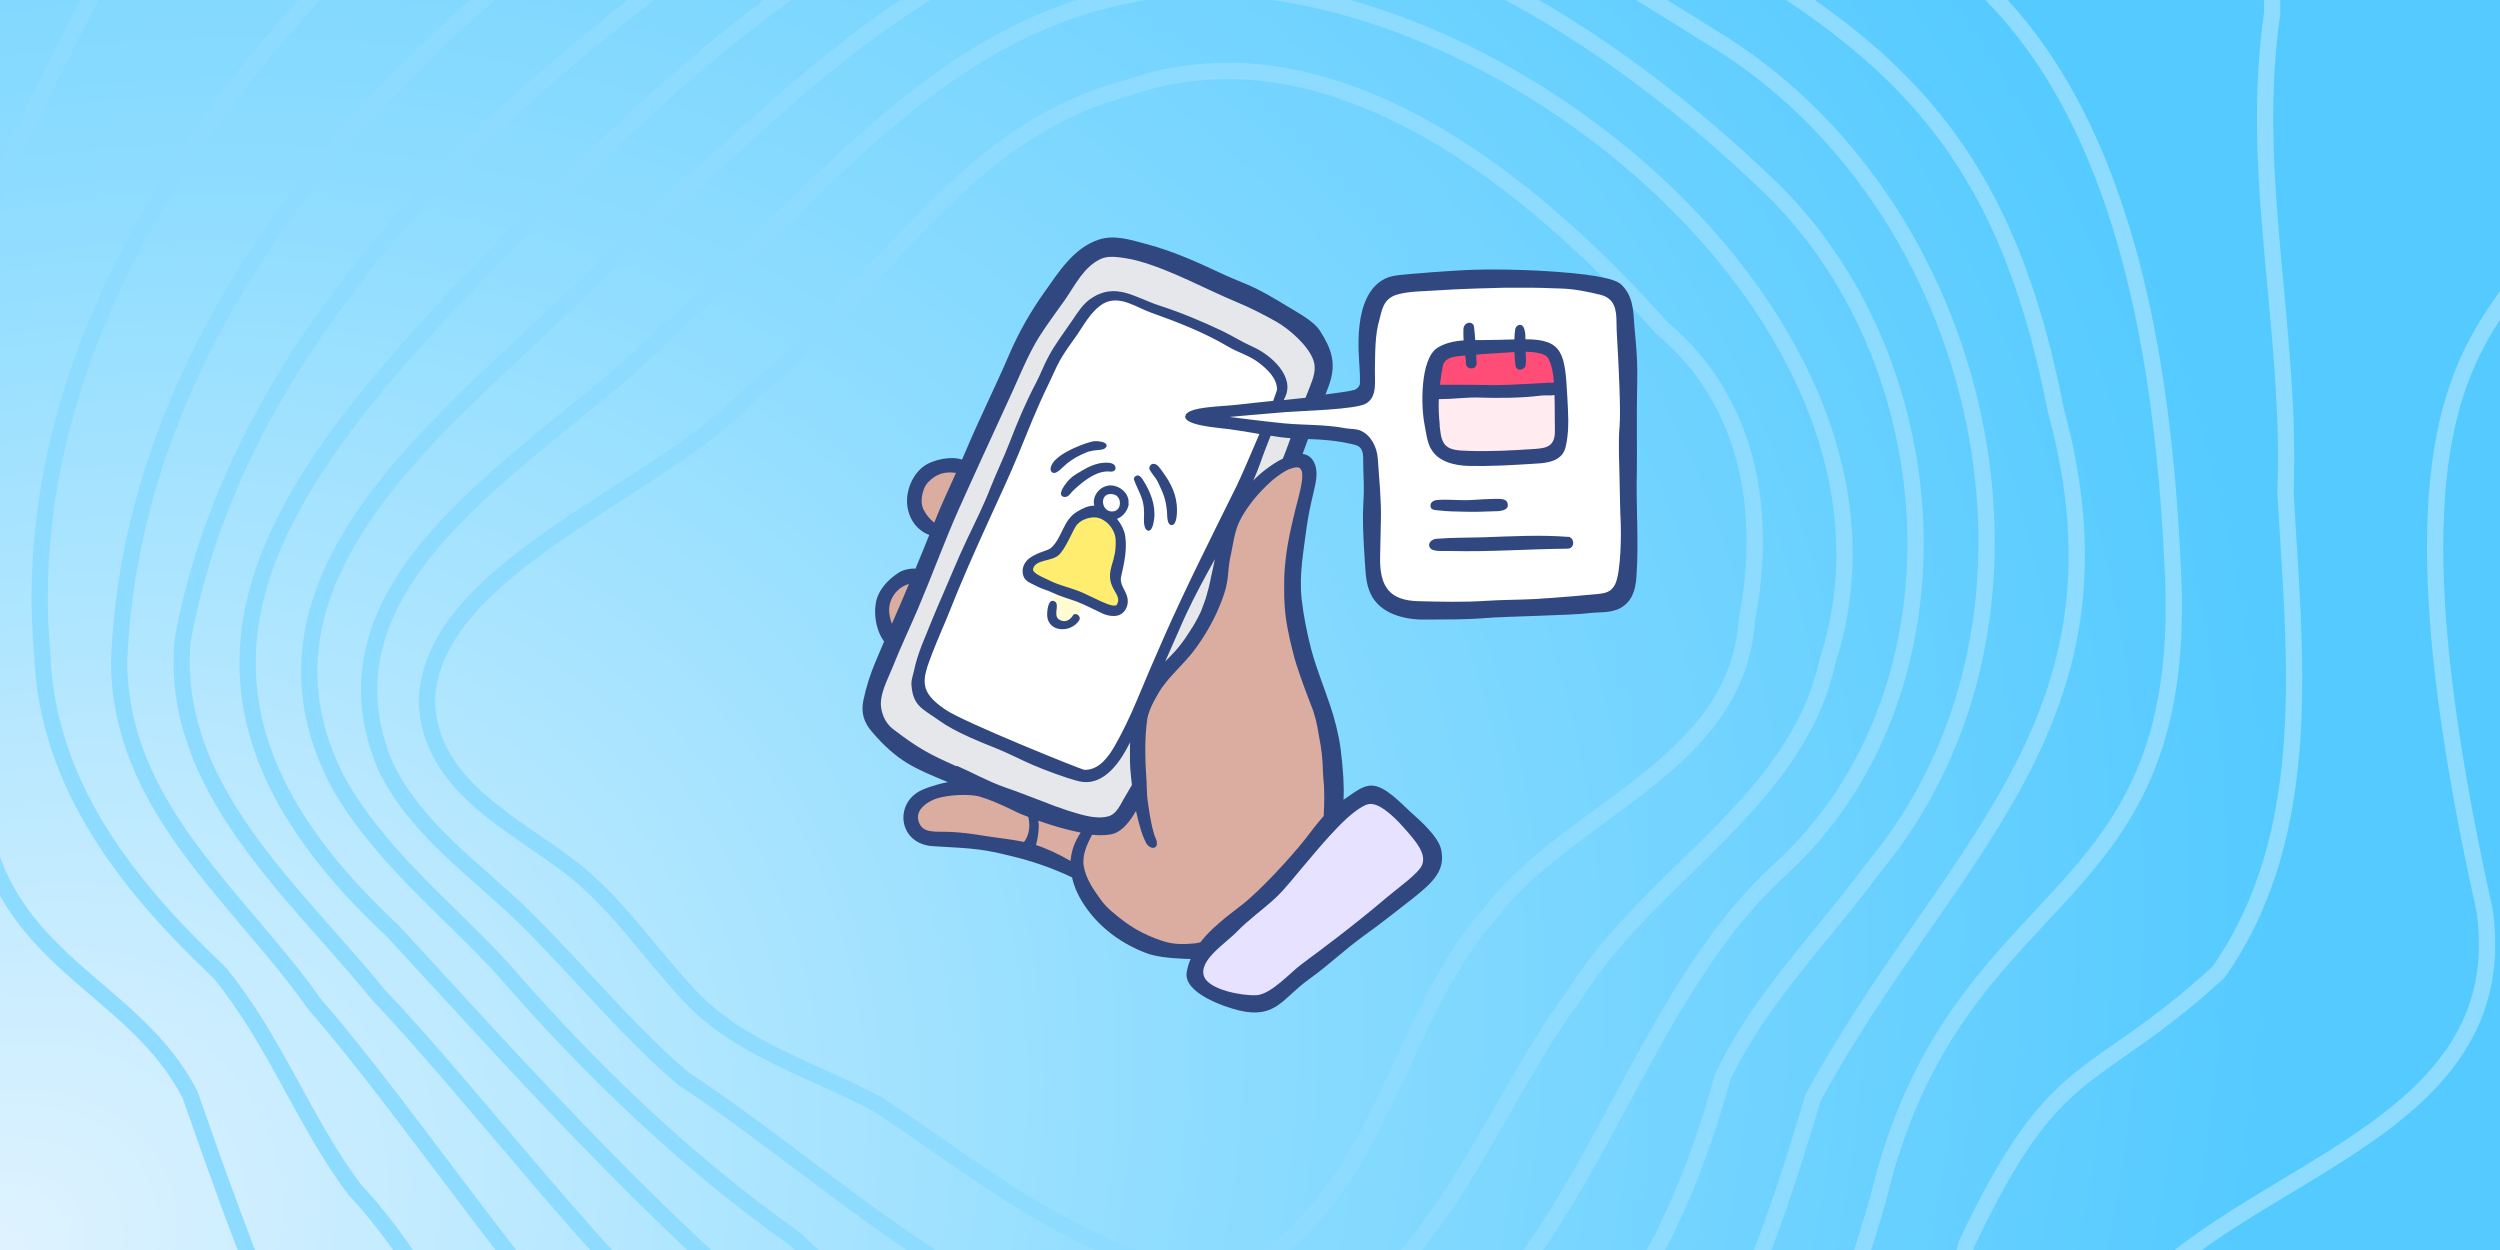 <svg width="400" height="200" viewBox="0 0 400 200" fill="none" xmlns="http://www.w3.org/2000/svg">
<rect x="0" y="0" width="400" height="200" fill="#333333" stroke="none"/>
<g clip-path="url(#clip0_776_3626)">
<rect width="400" height="200" fill="url(#paint0_radial_776_3626)"/>
<path d="M103.86 283.168C91.746 273.008 73.77 265.778 63.805 252.101C49.542 228.068 39.577 201.495 30.393 175.118C21.796 158.315 1.867 154.211 -2.627 132.523C-15.718 95.985 -13.569 54.758 4.602 19.198C15.153 -1.709 25.899 -25.547 45.243 -40.787C75.919 -61.498 113.629 -69.314 150.167 -77.325C177.912 -85.14 207.221 -86.508 236.92 -83.577C254.309 -82.6 272.871 -85.336 290.261 -78.106C319.178 -65.992 349.659 -53.683 377.014 -36.293C390.495 -24.179 401.437 -8.157 410.23 8.842C419.999 61.206 371.152 27.209 397.529 145.614C402.609 181.175 358.452 187.037 340.476 208.92C326.799 224.942 318.983 245.067 307.26 262.457C296.513 277.893 279.514 288.639 260.562 291.765C249.815 292.742 237.701 290.788 227.15 295.868C209.37 301.339 196.474 316.58 179.084 322.246C146.845 329.866 128.088 299.19 104.055 282.973L103.86 283.168ZM168.338 295.673C243.954 254.641 287.33 306.419 314.684 198.955C329.143 168.475 334.419 174.336 354.935 155.579C370.761 133.109 367.049 103.996 365.681 78.791C366.658 52.414 359.819 27.99 363.532 2.199C364.313 -25.156 332.465 -28.282 313.512 -36.488C294.169 -42.741 276.584 -55.636 256.654 -56.809C234.966 -58.567 214.45 -66.383 193.348 -64.624C152.902 -63.257 113.629 -47.43 79.827 -27.891C39.577 3.566 2.062 51.632 6.751 104.583C7.533 125.88 20.819 142.097 35.083 155.579C44.071 166.521 48.76 179.807 56.771 190.358C67.517 201.886 73.965 216.15 81.195 228.85C90.183 242.136 102.492 251.124 113.629 261.48C131.41 272.617 144.305 302.316 168.143 295.478L168.338 295.673ZM182.601 265.583C254.114 254.055 275.607 277.306 300.421 192.117C312.731 140.143 350.05 147.373 347.705 92.273C345.947 51.241 337.545 -1.904 293.582 -16.363C233.793 -48.798 192.176 -63.257 126.916 -33.557C74.356 -6.594 21.406 44.598 19.061 105.755C19.061 129.202 38.404 143.66 50.323 160.659C80.999 195.829 128.87 280.823 182.406 265.778L182.601 265.583ZM188.268 248.975C255.286 249.561 270.526 241.941 290.065 175.704C311.167 136.626 342.625 115.915 328.948 65.7C320.351 21.542 301.789 5.911 264.079 -14.214C225.196 -40.982 173.418 -45.672 132.386 -20.857C88.424 7.279 38.99 48.701 29.221 102.433C27.072 125.88 47.002 142.488 60.483 159.096C91.355 191.531 136.881 262.066 188.072 249.17L188.268 248.975ZM217.576 235.689C250.792 232.953 267.791 201.105 275.607 172.383C281.468 159.878 291.629 149.913 299.64 138.971C333.442 98.525 317.615 31.898 273.457 5.716C244.149 -12.651 209.37 -33.948 173.614 -24.374C132.973 -14.019 102.101 17.439 73.77 46.552C41.335 80.941 21.796 110.835 62.828 148.936C88.424 176.681 116.365 208.529 148.408 228.85C169.315 241.355 194.325 236.275 217.381 235.493L217.576 235.689ZM208.588 225.724C251.965 217.517 256.263 164.958 284.985 138.971C315.271 111.03 312.34 58.861 283.813 30.53C257.826 5.325 221.484 -18.317 183.774 -14.214C148.799 -9.915 125.157 16.853 100.343 38.932C79.436 61.988 35.864 88.365 53.645 124.317C60.093 136.431 71.23 145.028 80.413 154.993C94.286 171.015 109.721 185.864 127.111 198.174C148.995 219.081 177.912 232.758 208.588 225.528V225.724ZM204.094 215.759C229.495 206.966 237.506 178.44 251.965 159.096C264.079 139.753 287.525 128.42 292.41 105.755C310.777 49.287 231.644 -11.869 180.257 -0.732C148.799 5.52 129.065 33.07 106.986 52.804C88.229 72.148 48.565 91.296 61.656 122.558C66.54 132.719 76.114 139.166 83.539 146.396C92.527 155.188 100.147 164.762 109.331 172.578C137.662 191.14 167.361 223.184 203.899 215.954L204.094 215.759ZM200.382 202.472C221.289 190.358 223.438 162.808 238.678 145.81C251.378 129.397 277.951 122.558 279.515 99.112C282.836 81.917 279.905 64.137 265.837 52.414C245.321 29.358 212.887 2.589 180.257 14.117C153.489 21.151 140.593 46.747 120.272 62.769C106.204 78.4 68.885 90.71 68.299 112.203C68.69 125.685 82.172 131.742 91.55 138.971C98.78 144.637 104.055 152.648 110.308 159.291C118.319 167.889 130.237 171.21 140.397 176.681C156.224 186.841 180.843 207.943 200.382 202.472Z" stroke="#8DDCFF" stroke-width="2.605" stroke-miterlimit="10"/>
<g clip-path="url(#clip1_776_3626)">
<path d="M207.89 51.742C204.108 49.138 182.005 37.918 175.805 39.995C168.706 42.35 164.769 54.128 160.801 62.249C156.833 70.369 146.293 96.777 143.534 101.612C140.775 106.447 136.962 114.909 143.007 118.876C149.052 122.843 164.738 129.569 170.101 130.964C175.464 132.359 178.719 133.041 180.796 129.073C182.873 125.106 201.845 84.038 204.79 78.18C207.735 72.322 209.44 66.433 210.835 62.311C212.23 58.188 211.703 54.376 207.89 51.773V51.742ZM196.048 83.79C191.894 91.384 184.144 108.152 181.664 115.064C179.835 120.24 176.27 126.005 171.186 123.339C168.892 122.131 163.467 120.426 158.414 118.039C152.679 115.343 147.378 111.933 147.037 110.229C146.355 107.005 148.99 101.829 151.191 97.118C153.392 92.407 159.747 77.436 162.692 70.214C165.637 62.993 170.101 54.686 172.705 51.122C174.534 48.58 176.611 46.163 180.176 47.681C183.741 49.169 204.356 56.918 205.038 60.327C205.844 64.48 200.202 76.196 196.079 83.79H196.048Z" fill="#E5E7EB"/>
<path d="M172.706 51.09C170.102 54.655 165.638 62.93 162.693 70.183C159.748 77.436 153.362 92.375 151.192 97.087C149.022 101.798 146.356 106.974 147.038 110.197C147.41 111.902 152.68 115.311 158.415 118.008C163.468 120.395 168.893 122.099 171.187 123.308C176.24 125.943 179.805 120.209 181.665 115.033C184.114 108.121 191.895 91.322 196.049 83.759C200.203 76.196 205.814 64.418 205.008 60.296C204.357 56.886 183.711 49.138 180.146 47.65C176.581 46.162 174.504 48.58 172.675 51.09H172.706Z" fill="white"/>
<path d="M168.738 95.475C168.211 96.591 167.622 98.761 169.079 99.784C170.536 100.807 172.086 99.257 172.83 97.8C173.574 96.343 172.954 95.01 171.528 94.483C170.102 93.956 169.141 94.576 168.738 95.475Z" fill="#FFFCD3"/>
<path d="M176.89 82.581C174.286 81.341 171.713 82.364 170.101 86.208C168.427 90.3 165.327 88.719 164.614 90.796C163.901 92.873 169.047 93.989 171.558 94.981C174.069 95.973 178.192 99.073 179.277 97.213C180.362 95.353 178.502 94.671 178.502 92.501C178.502 90.331 181.261 84.658 176.859 82.581H176.89Z" fill="#FFED70"/>
<path d="M150.169 85.153C150.169 85.153 148.185 84.224 147.317 82.891C145.829 80.597 146.852 76.909 149.208 75.266C151.099 73.964 154.726 75.266 154.726 75.266L150.169 85.153ZM147.286 92.685C147.286 92.685 143.318 92.251 141.954 95.134C140.28 98.636 143.008 102.263 143.008 102.263L147.286 92.685ZM170.102 130.933C164.46 129.228 160.678 126.779 157.082 126.407C153.486 126.067 145.612 126.315 145.891 130.685C145.953 131.708 146.232 132.482 146.697 133.009C148.743 135.427 153.176 134.776 155.594 134.621C159.376 134.373 164.894 135.055 172.148 139.332C172.148 139.332 174.504 145.903 179.402 148.693C184.3 151.482 190.438 153.497 192.98 151.42C195.522 149.344 206.899 139.27 209.968 135.241C213.037 131.212 213.378 129.476 213.378 129.476C213.378 129.476 213.13 124.827 212.665 119.775C212.2 114.722 207.333 103.595 207.054 101.395C206.775 99.194 206 91.6 207.147 86.703C208.294 81.806 210.743 74.987 208.294 73.933C205.845 72.88 197.63 79.977 196.917 84.1C196.204 88.222 194.654 97.83 191.399 101.612C188.144 105.393 182.378 109.391 182.378 117.729C182.378 126.067 182.285 127.43 182.285 127.43C182.285 127.43 181.417 129.972 178.968 131.46C176.519 132.947 172.272 131.646 170.102 130.995V130.933Z" fill="#DBADA1"/>
<path d="M192.576 66.743C192.576 66.743 217.314 64.759 218.306 62.527C219.298 60.296 217.562 48.394 221.53 46.255C225.498 44.116 255.537 43.745 258.482 46.596C261.427 49.447 260.931 71.857 260.714 74.491C260.497 77.126 261.024 90.485 260.59 92.592C260.001 95.382 258.947 96.838 253.181 96.838C247.415 96.838 226.056 100.186 221.096 95.568C217.779 92.468 220.507 74.181 218.461 70.71C217.996 69.935 212.385 69.78 206.495 69.005C199.737 68.137 192.607 66.743 192.607 66.743H192.576Z" fill="white"/>
<path d="M228.97 62.714C228.722 67.085 228.97 72.665 232.132 73.222C236.1 73.936 247.291 74.555 248.996 71.766C249.957 70.153 250.143 65.906 249.833 62.218L228.939 62.714H228.97Z" fill="#FFEBF0"/>
<path d="M248.501 56.298C246.982 54.376 242.208 55.709 237.868 55.554C232.691 55.337 229.684 55.554 229.219 59.77C229.126 60.607 229.033 61.63 228.971 62.746L249.865 62.25C249.648 59.553 249.152 57.166 248.501 56.329V56.298Z" fill="#FF4D78"/>
<path d="M219.484 127.523C215.268 127.523 205.72 140.355 201.969 143.734C198.218 147.112 190.654 151.916 191.243 156.101C191.832 160.285 199.892 160.533 201.752 160.657C203.612 160.781 223.824 143.393 227.203 140.944C230.582 138.496 229.435 135.582 227.079 133.01C224.723 130.437 221.933 127.523 219.484 127.523Z" fill="#E6E2FF"/>
<path d="M168.893 73.561C169.854 72.57 171.59 71.795 172.179 71.547C173.078 71.144 174.473 70.648 175.155 70.586C175.713 70.555 176.891 70.679 177.046 71.175C177.17 71.609 176.581 71.919 176.209 71.95C175.403 72.043 174.535 72.074 173.822 72.384C172.613 72.88 171.776 73.344 170.722 74.15C170.133 74.615 169.079 75.917 168.459 75.638C167.808 75.359 168.056 74.398 168.893 73.531V73.561ZM171.621 98.543C171.249 99.101 170.66 99.504 169.978 99.349C168.056 98.884 169.761 96.777 168.738 96.219C167.653 95.661 167.498 97.923 167.56 98.636C167.653 99.721 168.49 100.527 169.575 100.651C170.753 100.806 171.993 100.279 172.644 99.287C173.109 98.605 172.055 97.83 171.621 98.512V98.543ZM172.985 75.39C172.334 75.762 171.652 76.134 171.125 76.692C170.536 77.281 169.265 78.924 169.947 79.388C170.443 79.698 170.939 79.419 171.249 79.017C171.528 78.645 171.869 78.335 172.21 78.025C173.698 76.723 175.62 75.235 177.635 75.452C178.1 75.514 178.596 75.266 178.472 74.739C178.317 74.088 177.511 74.026 176.953 74.026C175.496 74.026 174.163 74.677 172.954 75.39H172.985ZM180.611 80.597C180.456 81.682 179.712 82.643 178.72 83.015C179.34 83.79 179.929 84.844 180.053 85.897C180.332 88.036 179.867 90.113 179.402 92.158C179.061 93.522 180.053 94.297 180.363 95.537C180.673 96.715 180.115 97.954 179.123 98.388C178.317 98.729 177.17 98.512 176.426 98.171C175.031 97.52 173.636 96.777 172.179 96.219C170.908 95.754 169.606 95.413 168.397 94.824C167.56 94.421 166.785 94.266 165.948 93.832C165.173 93.398 164.15 93.15 163.778 92.251C163.313 91.073 163.871 89.896 164.801 89.245C166.351 88.191 167.622 88.191 168.242 87.602C169.978 85.959 170.102 83.201 172.334 81.868C173.202 81.341 174.163 80.876 175.093 80.907C175.093 80.845 175.062 80.752 175.031 80.69C174.783 78.893 176.55 77.281 178.348 77.746C179.743 78.118 180.735 79.326 180.549 80.597H180.611ZM177.852 90.547C178.317 88.997 178.565 88.129 178.503 86.393C178.503 85.68 178.069 84.007 176.302 83.077C174.969 82.364 172.892 83.015 172.117 84.224C171.59 85.03 170.443 87.881 169.389 88.811C168.242 89.865 165.762 89.462 165.297 90.981C165.08 91.724 167.002 92.406 167.963 92.902C169.451 93.646 171.001 93.956 172.52 94.545C174.504 95.289 178.255 97.582 178.72 96.715C179.681 94.948 176.736 94.204 177.852 90.578V90.547ZM178.224 79.11C175.713 78.49 176.085 82.209 178.224 81.806C179.526 81.558 179.495 79.451 178.224 79.11ZM181.882 76.103C181.572 76.165 181.355 76.475 181.448 76.785C181.758 77.653 182.347 78.769 182.657 79.636C183.06 80.752 183.091 81.837 183.029 83.139C183.029 83.759 183.091 84.813 183.711 84.906C184.362 84.999 184.579 83.666 184.672 82.984C184.92 80.752 184.021 78.552 182.812 76.692C182.595 76.382 182.316 76.01 181.913 76.072L181.882 76.103ZM261.831 92.282C261.676 94.514 261.087 96.25 259.289 97.272C257.739 98.14 255.879 97.892 254.174 98.109C251.508 98.45 240.596 98.636 237.744 98.884C234.458 99.163 231.141 99.101 227.855 99.132C224.662 99.163 220.818 98.171 219.33 95.072C218.524 93.429 218.493 91.538 218.369 89.772C218.152 86.362 217.966 83.573 218.152 80.163C218.276 78.335 218.183 76.537 218.121 74.708C218.09 73.933 218.245 72.508 217.78 71.826C217.408 71.299 216.974 71.206 216.292 71.051C213.998 70.524 211.642 70.307 209.286 70.245C208.976 71.082 208.697 71.888 208.418 72.632C209.224 72.725 209.937 73.19 210.34 74.181C210.96 75.669 210.495 77.312 210.154 78.831C209.72 80.659 209.317 82.488 209.069 84.317C208.573 88.16 207.829 92.003 208.263 95.847C208.573 98.543 209.1 101.209 209.782 103.843C210.588 106.912 211.797 109.794 212.789 112.77C213.533 114.939 214.184 117.481 214.494 119.775C214.928 123.246 215.083 125.974 214.959 127.957C216.354 127.089 217.78 125.726 219.392 125.695C221.562 125.633 224.166 128.546 225.778 130.003C227.359 131.398 230.211 133.939 230.614 136.047C231.203 139.239 229.498 141.037 225.871 143.889C223.608 145.655 220.539 148.073 218.183 149.747C214.897 152.133 212.789 154.272 209.472 156.658C205.132 159.758 204.14 163.105 198.157 161.649C195.77 161.06 189.26 158.828 189.88 155.512C190.004 154.768 190.221 154.086 190.5 153.435C189.911 153.435 189.353 153.404 188.826 153.373C187.214 153.311 184.889 153.063 183.432 152.505C179.65 151.11 176.116 148.569 173.791 145.252C172.706 143.734 171.9 142.091 171.528 140.386C168.459 138.898 164.987 137.721 161.701 136.946C157.454 135.923 156.462 135.768 149.363 135.396C143.969 135.117 143.07 129.104 146.852 126.748C147.689 126.222 149.611 125.54 151.657 125.137C146.418 122.967 143.659 121.913 139.505 117.078C138.203 115.559 137.738 114.01 138.141 112.057C138.575 109.918 139.257 107.842 140.094 105.858C140.559 104.773 140.993 103.719 141.458 102.635C139.939 100.62 139.598 97.118 140.559 95.103C141.272 93.615 142.512 92.437 143.876 91.57C144.527 91.166 145.674 90.919 146.48 90.981C147.224 89.183 147.968 87.416 148.681 85.588C146.728 84.844 145.705 83.294 145.302 81.651C144.589 78.8 146.077 75.39 148.495 74.181C149.611 73.624 151.967 72.911 153.92 73.531C154.106 73.097 154.292 72.663 154.478 72.26C156.679 67.022 159.252 61.907 161.484 56.7C163.003 53.167 164.894 49.85 167.126 46.72C169.42 43.497 171.776 39.684 175.775 38.352C178.255 37.515 180.828 38.352 183.246 39.002C187.431 40.087 191.399 41.854 195.274 43.683C196.638 44.334 198.064 44.891 199.459 45.48C201.753 46.441 203.83 47.712 205.938 48.983C207.581 50.005 210.154 51.307 211.208 52.95C213.13 55.925 213.688 58.095 212.851 60.978C212.758 61.319 212.479 62.093 212.076 63.116C213.874 62.899 216.168 62.558 216.726 62.372C217.16 62.217 217.594 61.721 217.594 61.319C217.594 60.513 217.594 59.738 217.532 58.932C217.47 57.072 216.199 47.247 221.624 44.581C222.461 44.178 223.391 44.054 224.321 43.962C225.685 43.838 231.823 43.28 236.039 43.156C239.139 43.063 243.138 43.156 246.238 43.311C254.143 43.745 258.328 44.488 259.382 45.511C261.366 47.371 261.335 49.944 261.49 52.051C261.583 53.539 262.048 56.731 261.955 60.916C261.831 66.278 261.955 72.601 261.893 75.421C261.738 80.907 262.234 86.672 261.831 92.189V92.282ZM149.487 83.604C150.541 80.907 151.781 78.304 152.959 75.669C151.347 75.421 149.859 75.7 148.433 77.219C147.782 77.901 147.038 80.039 147.751 81.496C148.216 82.426 148.805 83.108 149.456 83.604H149.487ZM142.698 99.814C143.628 97.706 144.527 95.599 145.426 93.46C145.426 93.46 145.364 93.46 145.333 93.46C144.124 93.863 143.101 94.7 142.543 96.095C142.047 97.335 142.264 98.574 142.698 99.783V99.814ZM153.114 122.533C155.656 123.649 158.074 125.013 160.709 125.943C162.879 126.687 165.049 127.554 167.188 128.36C167.374 128.422 167.56 128.484 167.746 128.577C168.025 128.67 168.273 128.763 168.552 128.887C168.862 129.011 169.141 129.104 169.451 129.197C169.637 129.259 169.854 129.321 170.04 129.414C170.536 129.6 171.063 129.755 171.559 129.91C173.729 130.592 175.775 131.088 177.418 130.592C178.534 130.251 179.185 128.949 179.743 127.926C179.805 127.833 179.867 127.709 179.929 127.616C179.929 127.616 179.929 127.585 179.96 127.554C180.27 127.027 180.642 126.377 181.107 125.602C180.983 124.548 180.89 123.587 180.828 122.781C180.828 122.471 180.828 122.161 180.797 121.851C180.797 121.789 180.797 121.696 180.797 121.634C180.797 121.386 180.797 121.138 180.797 120.89C180.797 120.828 180.797 120.736 180.797 120.674C180.797 120.395 180.797 120.147 180.797 119.868C180.797 119.806 180.797 119.744 180.797 119.713C180.797 119.403 180.797 119.062 180.828 118.752C180.611 119.186 180.394 119.589 180.146 120.023C178.658 122.688 176.147 125.819 172.675 125.013C170.474 124.486 166.723 123.029 165.297 122.409C163.468 121.634 161.546 120.612 159.717 119.868C156.803 118.69 152.835 117.14 150.262 115.28C147.627 113.39 146.046 113.018 145.829 109.484C145.798 108.741 146.077 108.059 146.232 107.346C146.511 105.982 146.945 104.649 147.441 103.347C148.557 100.589 149.673 97.799 150.882 95.072C152.122 92.22 153.3 89.307 154.633 86.486C155.966 83.666 157.392 80.876 158.508 77.963C159.469 75.545 160.616 73.19 161.546 70.772C162.786 67.549 164.119 64.387 165.731 61.319C166.444 59.986 166.971 58.529 167.684 57.196C168.769 55.12 170.226 53.229 171.559 51.276C172.396 50.036 173.202 48.735 174.411 47.867C178.441 45.015 181.572 47.619 185.509 48.89C188.95 50.005 192.298 51.4 195.553 52.95C197.227 53.756 198.777 54.748 200.451 55.492C203.334 56.762 207.395 60.327 205.504 63.767C205.504 63.798 205.442 63.891 205.411 64.015C206.589 63.891 207.736 63.767 208.883 63.643C209.255 62.682 209.503 62.093 209.596 61.846C210.123 60.513 210.65 59.087 210.154 57.661C209.348 55.306 206.279 52.64 204.202 51.462C202.156 50.316 200.11 49.262 197.94 48.363C192.732 46.193 187.524 43.249 182.068 41.73C181.014 41.451 179.929 41.265 178.813 41.141C177.914 41.048 176.984 41.048 176.147 41.42C173.388 42.691 172.024 45.635 170.381 47.991C168.986 49.974 167.498 51.927 166.196 54.004C164.522 56.731 163.251 59.862 161.949 62.744C159.097 68.974 156.152 75.328 153.362 81.558C151.068 86.734 149.053 92.282 146.821 97.52C145.488 100.62 144.031 103.688 142.791 106.819C142.047 108.679 140.745 111.003 140.962 113.049C141.055 113.979 141.489 115.59 142.915 116.675C146.945 119.744 148.619 120.643 153.021 122.595L153.114 122.533ZM189.663 66.557C189.911 65.038 195.46 65.069 198.25 64.728C200.079 64.511 201.908 64.325 203.706 64.139C204.078 63.147 204.295 62.496 204.326 62.341C204.326 60.513 202.776 59.087 201.412 58.033C199.924 56.886 198.064 56.39 196.452 55.43C192.608 53.167 188.392 51.524 184.207 50.036C181.758 49.169 179.123 47.123 176.519 48.58C174.442 49.85 173.357 52.175 171.962 54.097C171.125 55.244 170.319 56.39 169.606 57.63C168.862 58.963 168.304 60.389 167.622 61.752C165.886 65.317 164.429 69.036 162.941 72.663C161.484 76.227 159.81 79.73 158.198 83.294C155.997 88.129 153.827 92.995 151.874 97.954C151.006 100.124 150.045 102.232 149.208 104.401C147.472 108.896 146.976 110.631 151.316 113.576C154.23 115.559 173.109 123.184 173.543 123.184C175.868 123.184 177.325 121.138 178.379 119.31C179.65 117.078 180.828 114.599 181.82 112.243C183.308 108.679 184.734 105.331 186.284 101.829C189.911 93.646 193.941 85.68 197.909 77.653C198.467 76.506 200.048 72.88 201.505 69.439C199.893 69.16 198.312 68.881 196.638 68.664C194.747 68.416 189.415 68.075 189.632 66.557H189.663ZM206.496 70.121C205.411 70.028 204.357 69.904 203.303 69.718C202.962 70.586 202.094 72.756 201.691 73.964C201.35 74.956 200.947 75.948 200.513 76.909C201.381 75.948 203.303 74.336 205.256 73.376C205.535 72.725 205.969 71.547 206.496 70.09V70.121ZM194.623 89.028C194.499 89.245 194.406 89.431 194.282 89.648C192.701 92.499 191.213 95.227 189.818 98.202C188.95 100.031 188.206 101.891 187.369 103.719C187.059 104.432 186.749 105.114 186.439 105.827C186.625 105.641 186.811 105.455 186.997 105.269L187.059 105.207C187.214 105.052 187.369 104.866 187.524 104.711C187.555 104.68 187.586 104.649 187.617 104.618C187.772 104.432 187.958 104.246 188.113 104.091C188.144 104.06 188.175 103.998 188.206 103.967C188.361 103.781 188.547 103.595 188.702 103.378C189.353 102.573 189.942 101.705 190.5 100.806C190.624 100.62 190.717 100.434 190.841 100.279C191.058 99.907 191.275 99.566 191.461 99.194C191.616 98.946 191.74 98.667 191.864 98.419C191.895 98.357 191.926 98.295 191.957 98.233C192.081 97.985 192.205 97.737 192.298 97.459C192.298 97.459 192.298 97.459 192.298 97.427C192.422 97.148 192.515 96.87 192.608 96.622C192.608 96.56 192.67 96.498 192.67 96.436C192.763 96.188 192.856 95.909 192.949 95.661C192.949 95.661 192.949 95.63 192.949 95.599C193.042 95.32 193.135 95.041 193.197 94.731C193.197 94.669 193.228 94.607 193.259 94.545C193.321 94.266 193.414 93.987 193.476 93.708C193.476 93.708 193.476 93.708 193.476 93.677C193.538 93.367 193.631 93.057 193.693 92.747C193.693 92.716 193.693 92.685 193.693 92.654C193.972 91.445 194.22 90.237 194.468 89.059L194.623 89.028ZM164.553 130.716C164.367 130.654 164.181 130.561 163.995 130.499C163.716 130.406 163.499 130.313 163.282 130.22C162.817 130.065 159.686 128.329 156.772 127.461C155.222 126.996 151.812 127.151 149.921 127.74C148.712 128.112 146.263 129.445 147.007 131.522C147.689 133.412 149.642 133.009 151.998 133.102C153.486 133.164 155.408 133.381 156.834 133.629C159.159 134.032 161.546 134.218 163.84 134.714C163.84 134.683 163.902 134.621 163.933 134.59C164.708 133.505 164.863 132.018 164.522 130.716H164.553ZM172.861 133.195C170.536 132.761 168.056 131.987 166.134 131.305C166.196 131.708 166.227 132.08 166.196 132.483C166.165 133.04 166.041 134.218 165.762 135.21C167.436 135.737 169.544 136.729 171.28 137.752C171.373 136.605 171.683 135.427 172.303 134.249C172.489 133.908 172.675 133.567 172.892 133.226L172.861 133.195ZM192.112 150.707C193.755 148.569 196.08 146.802 198.653 144.818C201.66 142.494 206.465 137.225 208.666 134.466C209.782 133.071 210.712 131.739 211.797 130.561C211.797 130.561 211.797 130.437 211.797 130.406C211.797 129.941 211.859 129.476 211.859 129.011C211.89 128.112 211.89 127.213 211.859 126.315C211.859 125.85 211.828 125.416 211.766 124.92C211.704 124.238 211.673 123.525 211.642 122.812C211.642 122.564 211.642 122.347 211.611 122.099C211.58 121.51 211.518 120.952 211.456 120.395C211.425 120.054 211.363 119.744 211.332 119.434C211.146 118.349 210.96 117.295 210.774 116.272C210.619 115.497 210.433 114.723 210.185 113.948C210.092 113.7 209.999 113.421 209.906 113.173C209.751 112.801 209.627 112.429 209.472 112.057C209.193 111.313 208.914 110.569 208.635 109.825C208.232 108.71 207.829 107.563 207.457 106.416C207.209 105.641 206.992 104.897 206.806 104.091C206.465 102.728 206.186 101.519 205.969 100.31C205.969 100.124 205.907 99.969 205.876 99.783C205.814 99.442 205.783 99.101 205.721 98.76C205.721 98.574 205.69 98.419 205.659 98.233C205.566 97.365 205.504 96.436 205.473 95.444C205.473 95.041 205.473 94.669 205.473 94.297C205.473 93.739 205.473 93.212 205.473 92.685C205.504 91.445 205.597 90.299 205.752 89.059C205.845 88.346 205.938 87.633 206.093 86.827C206.434 84.875 207.209 81.62 207.736 79.698C207.829 79.326 207.922 78.924 208.015 78.521C208.232 77.56 208.418 76.568 208.356 75.824C208.356 75.607 208.294 75.421 208.232 75.266C208.108 74.956 207.891 74.77 207.55 74.77C207.209 74.77 206.837 74.863 206.403 75.018C206.186 75.08 206 75.204 205.783 75.297C205.69 75.359 205.566 75.421 205.473 75.483C203.954 76.351 202.218 77.994 200.761 79.73C200.668 79.853 200.544 79.977 200.451 80.101C199.862 80.876 199.304 81.651 198.87 82.395C198.715 82.643 198.591 82.891 198.467 83.139C198.343 83.387 198.219 83.604 198.126 83.852C198.064 84.038 197.971 84.224 197.909 84.41C197.506 85.556 197.289 87.013 197.041 88.222C197.01 88.408 196.979 88.625 196.917 88.811C196.917 88.935 196.855 89.09 196.824 89.214C196.607 90.392 196.545 91.477 196.421 92.561C196.359 93.057 196.266 93.522 196.142 94.049C196.08 94.297 196.018 94.545 195.925 94.824C195.677 95.599 195.398 96.374 195.057 97.148C194.902 97.52 194.716 97.892 194.561 98.264C194.034 99.38 193.445 100.465 192.794 101.519C192.36 102.232 191.895 102.914 191.43 103.564C190.531 104.835 189.446 105.982 188.361 107.129C187.834 107.718 187.276 108.276 186.78 108.896C186.284 109.515 185.819 110.104 185.416 110.786C185.385 110.848 185.323 110.941 185.292 111.003C185.199 111.158 185.106 111.313 185.013 111.499C184.517 112.336 184.021 113.359 183.742 114.289C183.649 114.568 183.587 114.847 183.556 115.094C183.339 116.613 183.277 118.07 183.246 119.496C183.246 120.209 183.246 120.921 183.277 121.665C183.277 122.13 183.308 122.626 183.339 123.122C183.37 123.835 183.432 124.579 183.463 125.323C183.463 125.571 183.463 125.819 183.494 126.067C183.494 126.315 183.494 126.563 183.525 126.81C183.525 126.903 183.525 127.027 183.525 127.151C183.525 127.399 183.587 127.678 183.618 127.988C183.649 128.298 183.711 128.608 183.742 128.949C183.804 129.445 183.897 130.003 183.99 130.53C184.083 131.057 184.207 131.615 184.3 132.111C184.331 132.266 184.362 132.452 184.424 132.606C184.579 133.226 184.734 133.784 184.92 134.156C185.075 134.497 185.106 134.776 185.106 134.993C185.106 135.21 185.013 135.396 184.92 135.489C184.579 135.83 183.866 135.644 183.432 134.962C183.37 134.9 183.339 134.807 183.308 134.714C183.215 134.559 183.153 134.373 183.06 134.187C183.06 134.125 182.998 134.063 182.967 133.97C182.905 133.846 182.874 133.722 182.812 133.598C182.781 133.505 182.75 133.412 182.719 133.319C182.688 133.195 182.626 133.102 182.595 132.978C182.564 132.854 182.533 132.761 182.502 132.637C182.471 132.545 182.44 132.421 182.409 132.328C182.378 132.204 182.347 132.049 182.285 131.925C182.285 131.832 182.223 131.739 182.223 131.677C182.192 131.522 182.13 131.367 182.099 131.181C182.099 131.15 182.099 131.088 182.068 131.057C181.975 130.623 181.851 130.189 181.758 129.755C180.828 131.367 179.65 132.916 178.193 133.381C177.294 133.66 176.085 133.691 174.721 133.567C173.884 135.179 173.078 136.915 173.419 138.681C173.791 140.665 174.969 142.37 176.147 143.982C176.612 144.632 177.201 145.252 177.821 145.779C180.611 148.197 182.781 149.499 186.191 150.614C187.989 151.203 189.942 151.048 190.965 150.955C191.244 150.955 191.616 150.862 192.05 150.769L192.112 150.707ZM218.741 128.701C216.571 129.569 214.246 132.111 212.696 133.784C211.27 135.334 209.968 136.946 208.604 138.527C207.116 140.262 205.69 142.153 204.109 143.641C202.156 145.469 199.8 147.112 197.94 149.034C196.111 150.955 191.647 153.683 192.67 156.286C193.538 158.394 198.777 159.355 201.04 159.231C203.427 159.076 206.465 155.574 208.294 154.241C211.301 152.009 216.509 148.166 221.934 143.548C223.608 142.122 227.018 139.735 227.545 138.372C228.227 136.543 226.584 134.652 224.693 132.514C222.647 130.158 220.198 128.143 218.741 128.732V128.701ZM259.32 83.728C259.196 81.403 259.196 79.203 259.134 76.909C259.103 74.15 258.886 70.927 259.134 68.168C259.351 65.658 258.948 58.157 258.886 56.886C258.824 55.43 258.638 52.981 258.638 51.555C258.638 49.572 258.359 47.712 256.034 47.154C253.957 46.658 251.88 46.224 249.741 46.162C247.695 46.1 245.649 46.007 243.603 46.038C242.611 46.038 241.619 46.038 240.627 46.038C240.162 46.038 233.001 46.224 229.777 46.472C227.731 46.627 225.654 46.565 223.67 47.092C221.159 47.743 221.066 49.974 220.725 51.09C219.95 53.632 220.043 56.607 219.981 59.242C219.95 61.04 220.384 63.426 218.617 64.542C217.036 65.534 208.418 65.72 205.659 65.937C202.156 66.216 196.731 66.712 196.731 66.712C196.731 66.712 202.497 67.456 205.411 67.734C208.666 68.044 211.952 67.889 215.207 68.509C216.044 68.664 216.943 68.571 217.718 68.912C219.392 69.656 220.322 71.578 220.446 73.376C220.663 76.599 221.035 80.132 220.942 83.325C220.88 85.433 220.88 86.951 220.818 89.059C220.694 93.987 222.43 96.064 226.894 96.188C230.583 96.281 234.21 96.374 237.899 96.126C240.224 95.971 243.231 95.971 245.556 95.847C248.47 95.692 254.949 95.134 255.662 95.041C256.84 94.917 257.77 94.731 258.39 93.553C259.413 91.538 259.382 84.968 259.32 83.697V83.728ZM235.791 79.977C233.714 80.132 232.319 79.884 230.242 79.977C229.715 79.977 228.909 80.163 228.878 80.845C228.847 81.62 229.467 81.589 230.335 81.682C231.792 81.837 232.722 81.837 234.179 81.868C235.76 81.93 237.341 81.868 238.922 81.806C239.759 81.806 241.34 81.775 241.247 80.752C241.154 79.73 240.193 79.822 239.139 79.822C238.271 79.822 236.69 79.915 235.822 79.977H235.791ZM250.857 85.897C246.455 85.556 241.991 85.804 237.558 85.959C234.799 86.052 232.536 85.99 229.808 86.207C229.064 86.269 228.351 86.951 228.785 87.633C229.25 88.346 231.017 88.129 232.071 88.16C238.581 88.315 244.285 87.85 250.826 87.788C252.004 87.788 252.004 85.959 250.826 85.866L250.857 85.897ZM185.602 74.925C185.354 74.584 185.013 74.212 184.548 74.212C184.083 74.212 183.742 74.77 183.959 75.173C184.331 75.855 184.92 76.413 185.261 77.126C186.036 78.8 186.532 79.698 186.718 81.868C186.78 82.457 186.656 84.038 187.493 84.007C188.33 84.007 188.392 81.868 188.268 80.69C188.02 78.428 186.966 76.723 185.602 74.925ZM228.909 71.764C228.32 70.617 228.196 69.315 227.948 68.044C227.328 65.069 227.204 57.413 229.994 55.647C231.234 54.872 232.691 54.562 234.179 54.469C234.148 53.88 234.117 53.291 234.148 52.671C234.179 51.493 235.729 51.245 235.853 52.33C235.946 53.012 235.977 53.725 236.039 54.407C236.566 54.407 237.062 54.407 237.558 54.407C238.426 54.407 241.371 54.345 242.022 54.314C242.115 54.314 242.208 54.314 242.301 54.314C242.301 53.787 242.363 53.26 242.425 52.733C242.518 52.051 243.355 51.648 243.727 52.299C244.068 52.888 244.068 53.57 244.068 54.283C250.113 54.283 250.392 56.638 250.764 63.395C250.888 65.875 251.105 68.385 250.64 70.834C250.516 71.454 250.423 72.043 250.051 72.57C248.966 74.057 246.889 74.119 245.215 74.212C241.836 74.429 238.457 74.615 235.047 74.553C232.784 74.491 230.056 73.902 228.94 71.764H228.909ZM230.366 61.566C230.955 61.566 231.544 61.566 232.133 61.566C233.931 61.566 235.729 61.566 237.527 61.597C240.1 61.691 242.673 61.505 245.246 61.381C246.083 61.35 246.92 61.288 247.757 61.226C248.005 61.226 248.315 61.226 248.625 61.226C248.532 59.924 248.377 58.653 247.757 57.413C247.509 56.886 246.92 56.669 246.393 56.545C245.649 56.359 244.874 56.297 244.099 56.266C244.13 56.979 244.192 57.692 244.099 58.405C244.006 59.242 242.611 59.49 242.487 58.498C242.394 57.785 242.332 57.041 242.301 56.328C241.65 56.359 241.03 56.421 240.41 56.452C238.953 56.545 237.589 56.607 236.194 56.731C236.194 57.165 236.225 57.63 236.256 58.064C236.318 59.18 234.613 59.273 234.551 58.157C234.551 57.723 234.489 57.32 234.427 56.886C234.024 56.917 233.59 56.948 233.187 57.01C232.102 57.134 231.048 57.475 230.831 58.622C230.645 59.583 230.49 60.575 230.397 61.566H230.366ZM230.335 68.013C230.459 68.974 230.49 70.059 231.017 70.896C231.792 72.136 233.559 72.074 234.892 72.136C238.581 72.26 241.96 72.074 245.618 71.826C247.602 71.702 248.811 71.299 248.78 68.943C248.749 67.022 248.78 65.007 248.718 63.209C248.036 63.333 247.137 63.209 246.517 63.302C243.262 63.705 239.883 63.705 236.628 63.612C234.644 63.55 232.412 63.86 230.428 63.86C230.335 63.86 230.273 63.86 230.211 63.86C230.149 65.255 230.211 66.65 230.366 68.013H230.335Z" fill="#304780"/>
</g>
</g>
<defs>
<radialGradient id="paint0_radial_776_3626" cx="0" cy="0" r="1" gradientUnits="userSpaceOnUse" gradientTransform="translate(0 200) rotate(-26.565) scale(447.214 357.771)">
<stop stop-color="#E0F3FF"/>
<stop offset="0.453" stop-color="#8DDCFF"/>
<stop offset="0.853" stop-color="#54CAFF"/>
</radialGradient>
<clipPath id="clip0_776_3626">
<rect width="400" height="200" fill="white"/>
</clipPath>
<clipPath id="clip1_776_3626">
<rect width="124" height="124" fill="white" transform="translate(138 38)"/>
</clipPath>
</defs>
</svg>
